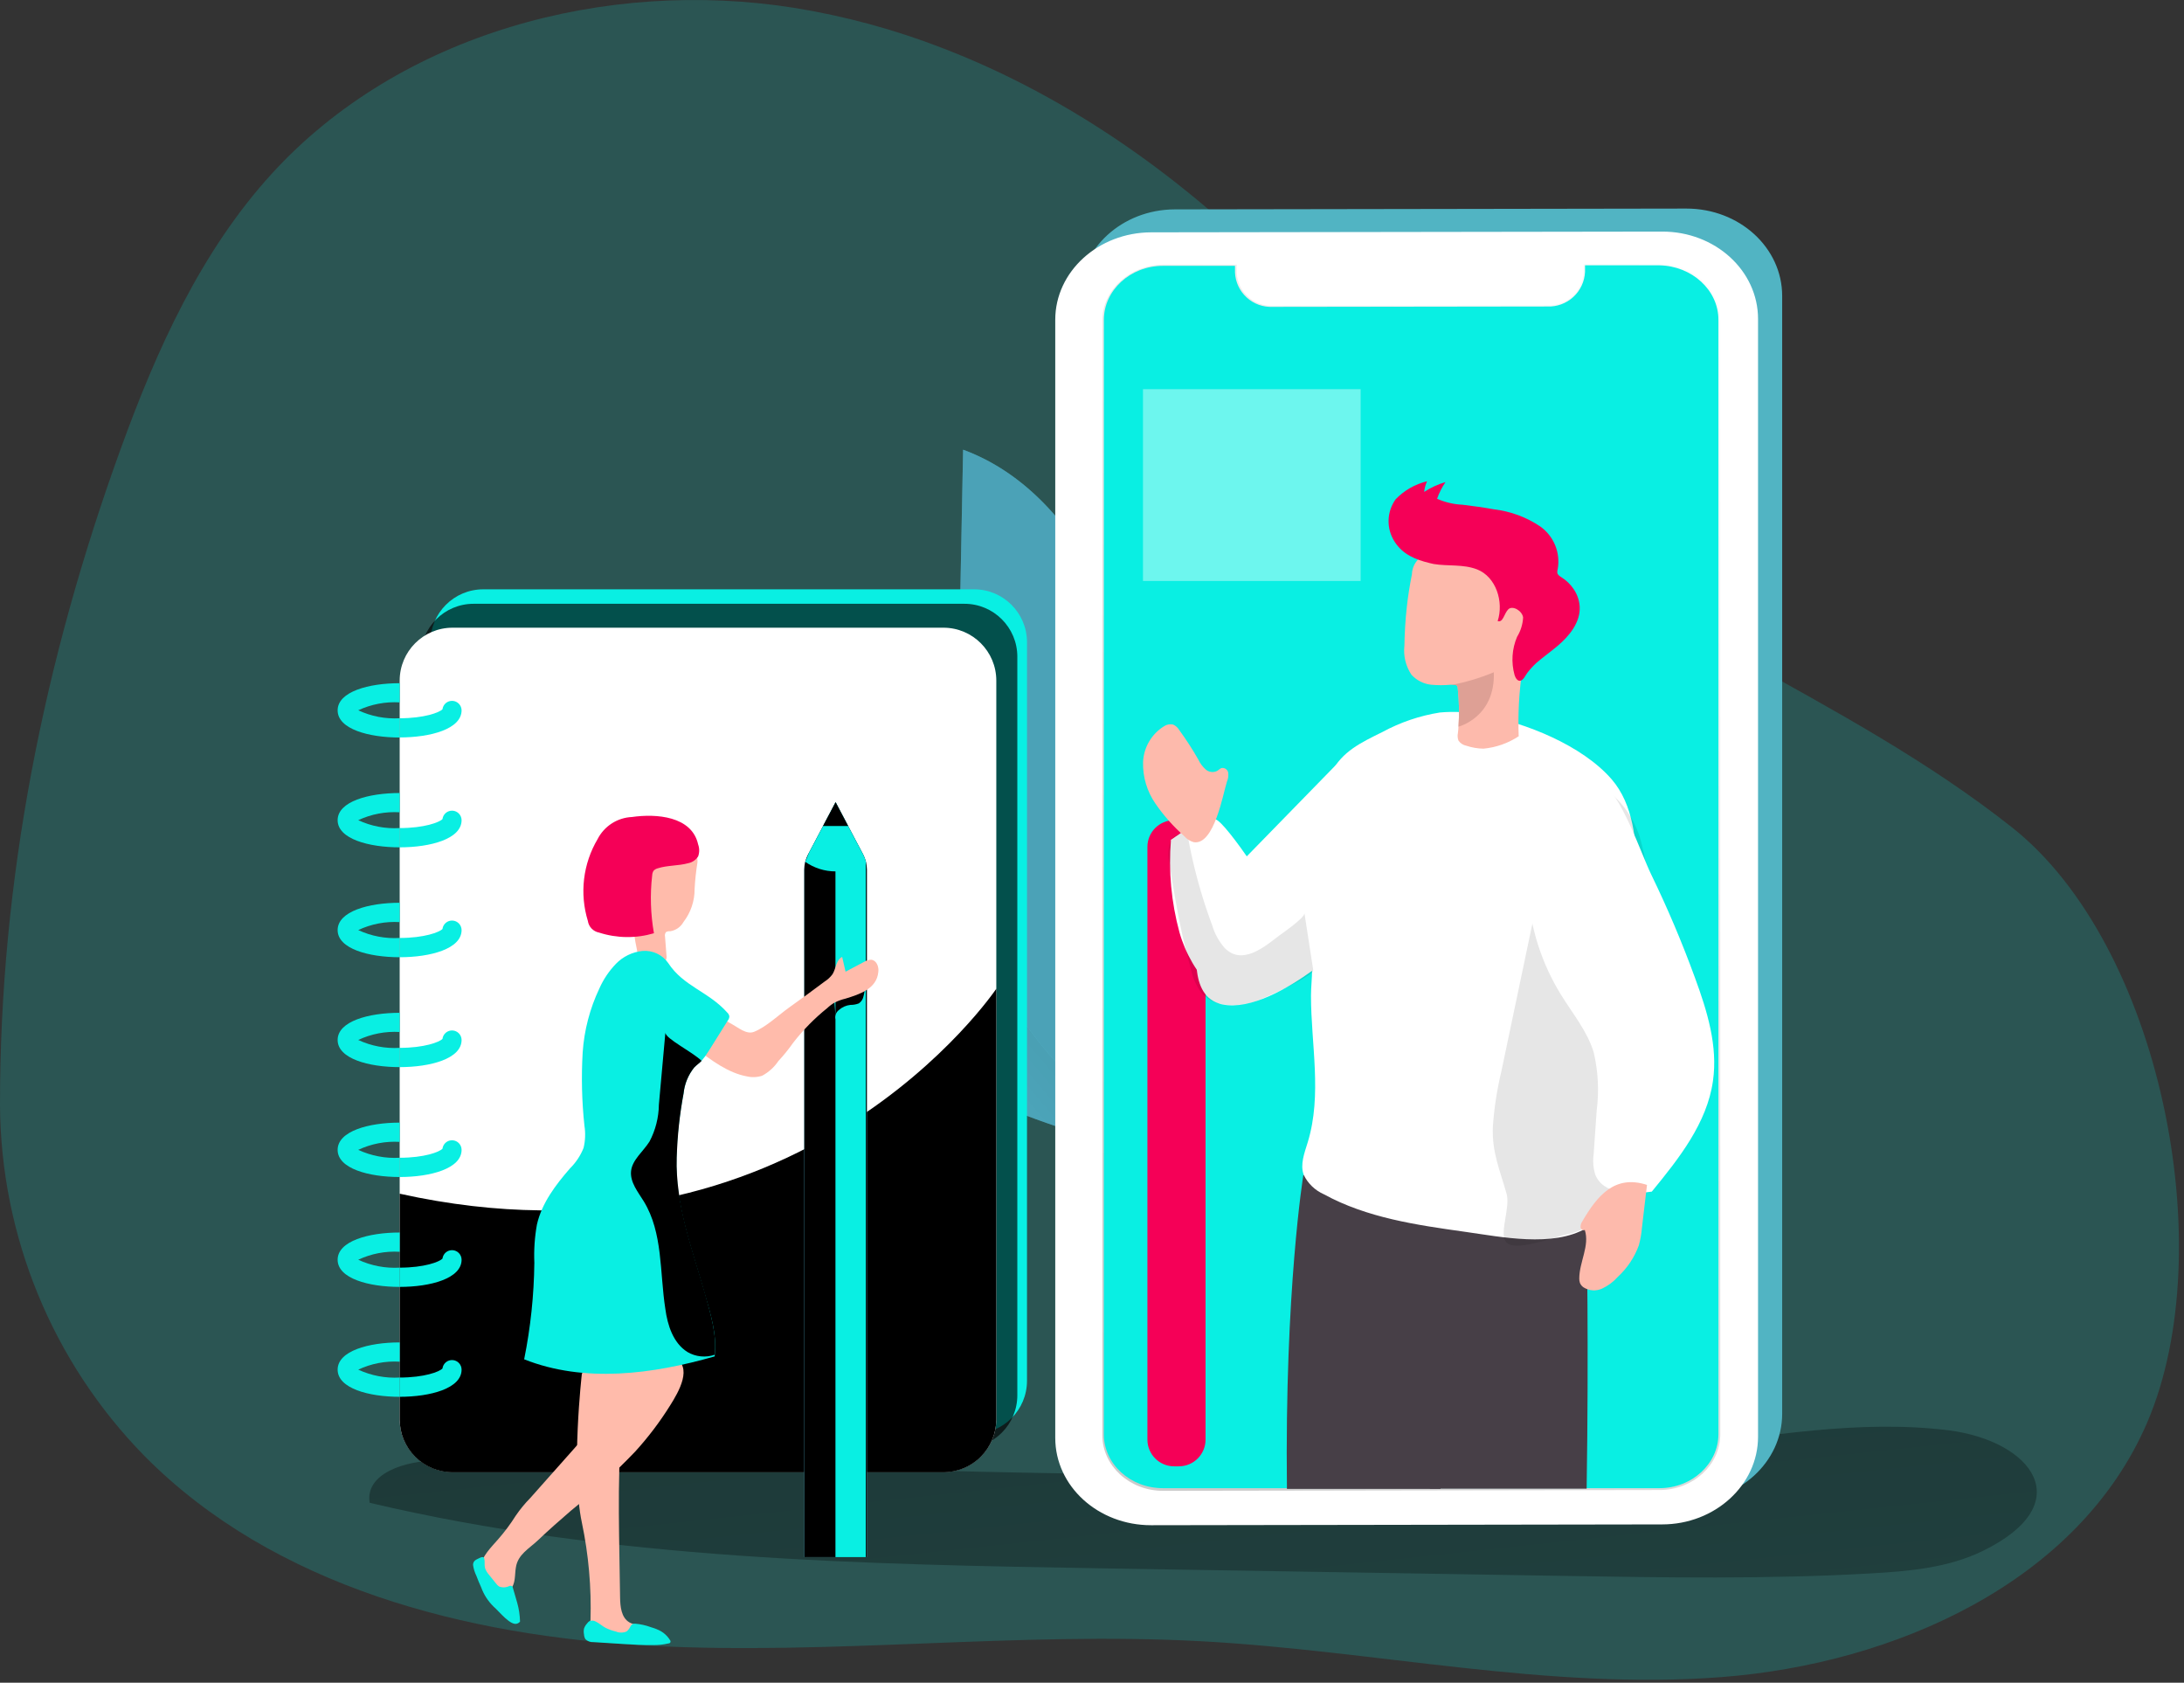 <?xml version="1.0" encoding="UTF-8"?> <svg xmlns="http://www.w3.org/2000/svg" width="296" height="228" viewBox="0 0 296 228" fill="none"><rect x="0" y="0" width="296" height="228" fill="#333333" stroke="none"/> <g clip-path="url(#clip0)"> <path opacity="0.18" d="M127.62 6.47C121.16 3.975 114.457 2.162 107.62 1.06C82.13 -2.97 54.23 4.5 36.84 23.53C27.23 34.06 21.23 47.37 16.37 60.78C5.94 89.53 -0.03 119.28 0 149.78C0.115 167.574 7.152 184.624 19.62 197.32C37.18 215.02 63.15 221.68 88.04 222.99C112.93 224.3 137.9 221.04 162.79 222.38C186.34 223.65 209.79 229.04 233.3 227.24C256.81 225.44 281.73 214.38 291.03 192.7C301.11 169.18 292.77 128.02 272.73 112.14C250.12 94.23 221.88 84.73 200.21 65.59C190.69 57.2 182.88 47.07 174.04 37.97C160.91 24.48 145.1 13.16 127.62 6.47Z" fill="#09EFE3"></path> <path d="M91.62 103.02C91.69 105.59 92.96 107.95 94.23 110.19C99.97 120.34 106.42 130.34 115.32 137.88C128.41 148.95 145.55 153.73 162.11 158.2C160.63 157.48 158.85 149.85 158.19 148.2C156.91 144.92 155.71 141.6 154.48 138.3C152.54 133.08 148.48 128.88 144.48 125.04C135.47 116.369 124.535 109.954 112.57 106.32C105.778 104.235 98.724 103.124 91.62 103.02V103.02Z" fill="#68E1FD"></path> <path d="M91.62 103.02C91.69 105.59 92.96 107.95 94.23 110.19C99.97 120.34 106.42 130.34 115.32 137.88C128.41 148.95 145.55 153.73 162.11 158.2C160.63 157.48 158.85 149.85 158.19 148.2C156.91 144.92 155.71 141.6 154.48 138.3C152.54 133.08 148.48 128.88 144.48 125.04C135.47 116.369 124.535 109.954 112.57 106.32C105.778 104.235 98.724 103.124 91.62 103.02V103.02Z" fill="url(#paint0_linear)"></path> <path d="M156.4 108.7C155.05 99.26 153.66 89.7 149.86 80.93C146.06 72.16 139.47 64.21 130.53 60.93C130.27 74.463 130.007 87.99 129.74 101.51C129.59 109.33 129.46 117.29 131.74 124.78C135.68 137.9 149.32 153.3 162.47 157.64C164.47 151.33 161.15 141.78 160.22 135.24L156.4 108.7Z" fill="#68E1FD"></path> <path d="M156.4 108.7C155.05 99.26 153.66 89.7 149.86 80.93C146.06 72.16 139.47 64.21 130.53 60.93C130.27 74.463 130.007 87.99 129.74 101.51C129.59 109.33 129.46 117.29 131.74 124.78C135.68 137.9 149.32 153.3 162.47 157.64C164.47 151.33 161.15 141.78 160.22 135.24L156.4 108.7Z" fill="url(#paint1_linear)"></path> <path d="M227.73 196.09C171.92 203.25 115.37 197.75 59.1 197.91C55.03 197.91 49.45 199.6 50.1 203.62C82.83 211.35 116.76 211.96 150.38 212.52L211.57 213.52C225.57 213.75 239.57 213.99 253.52 213.19C258.73 212.9 264.06 212.43 268.74 210.14C281.92 203.69 275.39 195.22 264.03 193.79C251.96 192.32 239.67 194.56 227.73 196.09Z" fill="url(#paint2_linear)"></path> <path d="M146.28 40.25V191.71C146.28 198.26 152.09 203.56 159.28 203.54L228.54 203.43C235.69 203.43 241.54 198.11 241.54 191.56V40.1C241.54 33.55 235.74 28.25 228.54 28.26L159.23 28.37C152.09 28.38 146.28 33.7 146.28 40.25ZM152.89 40.35C152.89 36.35 156.47 33.04 160.89 33.03H170.65V33.93C170.68 34.572 170.835 35.201 171.108 35.782C171.381 36.364 171.765 36.886 172.24 37.318C172.714 37.751 173.269 38.086 173.873 38.304C174.477 38.523 175.119 38.62 175.76 38.59L212.98 38.53C214.279 38.584 215.546 38.123 216.505 37.246C217.464 36.369 218.038 35.148 218.1 33.85V32.95H228.18C232.59 32.95 236.18 36.21 236.18 40.24V191.24C236.18 195.24 232.6 198.55 228.18 198.56L160.89 198.66C156.48 198.66 152.89 195.4 152.89 191.37V40.35Z" fill="#51B4C3"></path> <path d="M143.02 43.32V194.83C143.02 201.37 148.83 206.67 156.02 206.66L225.27 206.55C232.42 206.55 238.27 201.22 238.27 194.67V43.21C238.27 36.67 232.46 31.36 225.27 31.38L156.02 31.48C148.83 31.5 143.02 36.82 143.02 43.32ZM149.63 43.43C149.63 39.43 153.21 36.12 157.63 36.11H167.39V37.01C167.452 38.307 168.026 39.527 168.986 40.402C169.945 41.278 171.212 41.737 172.51 41.68L209.73 41.62C211.027 41.672 212.292 41.209 213.249 40.332C214.206 39.456 214.778 38.236 214.84 36.94V36.04H224.92C229.33 36.04 232.92 39.3 232.92 43.34V194.34C232.92 198.34 229.34 201.65 224.92 201.66L157.63 201.77C153.22 201.77 149.63 198.51 149.63 194.47V43.43Z" fill="white"></path> <path d="M149.63 43.47V194.47C149.63 198.47 153.21 201.77 157.63 201.77L224.92 201.66C229.33 201.66 232.92 198.38 232.92 194.34V43.32C232.92 39.32 229.34 36.01 224.92 36.02H214.84V36.92C214.778 38.216 214.206 39.436 213.249 40.312C212.291 41.189 211.027 41.652 209.73 41.6L172.51 41.66C171.212 41.717 169.945 41.258 168.985 40.382C168.026 39.507 167.452 38.287 167.39 36.99V36.09H157.63C153.23 36.16 149.63 39.43 149.63 43.47Z" stroke="url(#paint3_linear)" stroke-width="0.46" stroke-miterlimit="10"></path> <path d="M232.9 43.32V194.32C232.9 198.32 229.32 201.64 224.9 201.64H215.03H195.26H193.78H174.45H157.61C153.2 201.64 149.61 198.38 149.61 194.34V43.34C149.61 39.34 153.19 36.02 157.61 36.02H167.38V36.92C167.408 37.561 167.563 38.19 167.834 38.772C168.106 39.353 168.49 39.875 168.964 40.308C169.437 40.741 169.992 41.076 170.595 41.294C171.199 41.512 171.839 41.609 172.48 41.58L209.7 41.53C211 41.584 212.269 41.121 213.229 40.242C214.188 39.363 214.76 38.14 214.82 36.84V35.95H224.9C229.32 36.03 232.9 39.32 232.9 43.32Z" fill="#09EFE3"></path> <path d="M186.03 38.39L198.83 38.37V37.33L186.03 37.35V38.39Z" fill="url(#paint4_linear)"></path> <path d="M182.682 38.987C183.45 38.98 184.067 38.405 184.06 37.704C184.053 37.003 183.425 36.44 182.658 36.448C181.89 36.455 181.273 37.03 181.28 37.731C181.287 38.432 181.915 38.995 182.682 38.987Z" fill="url(#paint5_linear)"></path> <path d="M159.77 111.13H159.13C157.131 111.13 155.51 112.751 155.51 114.75V195.06C155.51 197.059 157.131 198.68 159.13 198.68H159.77C161.769 198.68 163.39 197.059 163.39 195.06V114.75C163.39 112.751 161.769 111.13 159.77 111.13Z" fill="#F50057"></path> <path d="M132.02 79.85H65.5C61.54 79.85 58.33 83.06 58.33 87.02V187.09C58.33 191.05 61.54 194.26 65.5 194.26H132.02C135.98 194.26 139.19 191.05 139.19 187.09V87.02C139.19 83.06 135.98 79.85 132.02 79.85Z" fill="#09EFE3"></path> <path d="M130.71 81.81H64.19C60.23 81.81 57.02 85.02 57.02 88.98V189.05C57.02 193.01 60.23 196.22 64.19 196.22H130.71C134.67 196.22 137.88 193.01 137.88 189.05V88.98C137.88 85.02 134.67 81.81 130.71 81.81Z" fill="url(#paint6_linear)"></path> <path d="M127.86 85.05H61.34C57.38 85.05 54.17 88.26 54.17 92.22V192.29C54.17 196.25 57.38 199.46 61.34 199.46H127.86C131.82 199.46 135.03 196.25 135.03 192.29V92.22C135.03 88.26 131.82 85.05 127.86 85.05Z" fill="white"></path> <path d="M135.03 133.97V192.32C135.027 194.222 134.27 196.046 132.923 197.391C131.577 198.735 129.752 199.49 127.85 199.49H61.34C59.438 199.49 57.615 198.735 56.27 197.39C54.925 196.045 54.17 194.222 54.17 192.32V161.74C108.32 173.76 135.03 133.97 135.03 133.97Z" fill="url(#paint7_linear)"></path> <path d="M117.49 117.83V210.98H109V117.83C109.004 117.473 109.047 117.117 109.13 116.77V116.77C109.223 116.423 109.354 116.088 109.52 115.77L109.66 115.51L113.25 108.71L116.98 115.77C117.144 116.088 117.271 116.423 117.36 116.77C117.448 117.116 117.491 117.473 117.49 117.83V117.83Z" fill="#68E1FD"></path> <path d="M117.49 117.83V210.98H109V117.83C109.004 117.473 109.047 117.117 109.13 116.77V116.77C109.223 116.423 109.354 116.088 109.52 115.77L109.66 115.51L113.25 108.71L116.98 115.77C117.144 116.088 117.271 116.423 117.36 116.77C117.448 117.116 117.491 117.473 117.49 117.83V117.83Z" fill="url(#paint8_linear)"></path> <path d="M113.23 137.57V116.73H117.35V210.98H113.23V140.87C113.23 139.95 113.23 139.03 113.23 138.11C113.18 137.879 113.196 137.639 113.278 137.418C113.359 137.197 113.502 137.003 113.69 136.86C114.123 136.467 114.669 136.222 115.25 136.16C115.647 136.167 116.041 136.096 116.41 135.95C116.576 135.833 116.717 135.684 116.825 135.513C116.933 135.341 117.006 135.15 117.04 134.95C117.142 134.599 117.196 134.236 117.2 133.87C117.212 133.813 117.21 133.755 117.194 133.699C117.178 133.643 117.15 133.592 117.11 133.55C117.046 133.503 116.969 133.475 116.89 133.47C116.37 133.399 115.84 133.461 115.35 133.65C115.001 133.831 114.632 133.968 114.25 134.06C113.992 134.091 113.731 134.049 113.496 133.94C113.261 133.83 113.062 133.657 112.92 133.44" fill="#09EFE3"></path> <path d="M117.36 116.77C116.155 117.616 114.718 118.071 113.245 118.071C111.772 118.071 110.335 117.616 109.13 116.77V116.77L109.66 115.51L113.25 108.71L116.98 115.77C117.144 116.088 117.271 116.423 117.36 116.77V116.77Z" fill="#09EFE3"></path> <path d="M54.17 95.17C52.237 95.054 50.305 95.422 48.55 96.24C50.304 97.062 52.236 97.433 54.17 97.32V99.93C49.98 99.93 45.76 98.79 45.76 96.25C45.76 93.71 49.98 92.57 54.17 92.57V95.17Z" fill="#09EFE3"></path> <path d="M62.56 96.24C62.56 98.78 58.35 99.92 54.17 99.92V97.32C57.5 97.32 59.56 96.54 59.97 96.1C60.011 95.773 60.174 95.473 60.428 95.262C60.681 95.051 61.006 94.944 61.335 94.963C61.664 94.982 61.974 95.125 62.202 95.365C62.429 95.603 62.557 95.92 62.56 96.25V96.24Z" fill="#09EFE3"></path> <path d="M54.17 110.06C52.237 109.944 50.305 110.312 48.55 111.13C50.305 111.948 52.237 112.316 54.17 112.2V114.81C49.98 114.81 45.76 113.67 45.76 111.13C45.76 108.59 49.98 107.45 54.17 107.45V110.06Z" fill="#09EFE3"></path> <path d="M62.56 111.13C62.56 113.67 58.35 114.81 54.17 114.81V112.2C57.5 112.2 59.56 111.42 59.97 110.98C60.011 110.653 60.174 110.353 60.428 110.142C60.681 109.931 61.006 109.824 61.335 109.843C61.664 109.862 61.974 110.005 62.202 110.244C62.429 110.483 62.557 110.8 62.56 111.13V111.13Z" fill="#09EFE3"></path> <path d="M54.17 124.94C52.236 124.825 50.304 125.197 48.55 126.02C50.305 126.838 52.237 127.206 54.17 127.09V129.7C49.98 129.7 45.76 128.56 45.76 126.02C45.76 123.48 49.98 122.32 54.17 122.32V124.94Z" fill="#09EFE3"></path> <path d="M62.56 126.02C62.56 128.56 58.35 129.7 54.17 129.7V127.09C57.5 127.09 59.56 126.31 59.97 125.87C60.011 125.543 60.174 125.243 60.428 125.032C60.681 124.821 61.006 124.714 61.335 124.733C61.664 124.752 61.974 124.895 62.202 125.134C62.429 125.374 62.557 125.69 62.56 126.02Z" fill="#09EFE3"></path> <path d="M54.17 139.83C52.236 139.715 50.304 140.087 48.55 140.91C50.305 141.728 52.237 142.096 54.17 141.98V144.59C49.98 144.59 45.76 143.45 45.76 140.91C45.76 138.37 49.98 137.23 54.17 137.23V139.83Z" fill="#09EFE3"></path> <path d="M62.56 140.91C62.56 143.45 58.35 144.59 54.17 144.59V141.98C57.5 141.98 59.56 141.2 59.97 140.76C60.011 140.433 60.174 140.133 60.428 139.922C60.681 139.711 61.006 139.604 61.335 139.623C61.664 139.642 61.974 139.785 62.202 140.024C62.429 140.264 62.557 140.58 62.56 140.91Z" fill="#09EFE3"></path> <path d="M54.17 154.72C52.236 154.605 50.304 154.977 48.55 155.8C50.307 156.613 52.237 156.981 54.17 156.87V159.48C49.98 159.48 45.76 158.34 45.76 155.8C45.76 153.26 49.98 152.11 54.17 152.11V154.72Z" fill="#09EFE3"></path> <path d="M62.56 155.8C62.56 158.34 58.35 159.48 54.17 159.48V156.87C57.5 156.87 59.56 156.09 59.97 155.64C60.011 155.312 60.175 155.012 60.43 154.8C60.684 154.589 61.01 154.483 61.34 154.503C61.67 154.524 61.98 154.669 62.207 154.91C62.433 155.151 62.56 155.469 62.56 155.8Z" fill="#09EFE3"></path> <path d="M54.17 169.61C52.236 169.495 50.304 169.867 48.55 170.69C50.307 171.503 52.237 171.871 54.17 171.76V174.37C49.98 174.37 45.76 173.23 45.76 170.69C45.76 168.15 49.98 167 54.17 167V169.61Z" fill="#09EFE3"></path> <path d="M62.56 170.69C62.56 173.23 58.35 174.37 54.17 174.37V171.76C57.5 171.76 59.56 170.98 59.97 170.53C60.011 170.202 60.175 169.902 60.43 169.69C60.684 169.479 61.01 169.373 61.34 169.393C61.67 169.414 61.98 169.559 62.207 169.8C62.433 170.041 62.56 170.359 62.56 170.69V170.69Z" fill="#09EFE3"></path> <path d="M54.17 184.5C52.236 184.385 50.304 184.757 48.55 185.58C50.307 186.393 52.237 186.761 54.17 186.65V189.26C49.98 189.26 45.76 188.12 45.76 185.58C45.76 183.04 49.98 181.89 54.17 181.89V184.5Z" fill="#09EFE3"></path> <path d="M62.56 185.58C62.56 188.12 58.35 189.26 54.17 189.26V186.65C57.5 186.65 59.56 185.87 59.97 185.42C60.011 185.092 60.175 184.792 60.43 184.58C60.684 184.369 61.01 184.263 61.34 184.283C61.67 184.304 61.98 184.449 62.207 184.69C62.433 184.931 62.56 185.249 62.56 185.58V185.58Z" fill="#09EFE3"></path> <path d="M90.83 190.42C89.44 192.65 87.85 194.749 86.08 196.69C83.35 199.536 80.444 202.208 77.38 204.69C75.87 205.99 74.38 207.3 72.92 208.69C71.72 209.83 70.19 210.61 69.92 212.37C69.74 213.37 69.92 214.67 69.13 215.37C68.832 215.599 68.472 215.735 68.097 215.762C67.722 215.789 67.348 215.704 67.02 215.52C66.375 215.135 65.835 214.595 65.45 213.95C65.28 213.717 65.152 213.457 65.07 213.18C64.995 212.878 64.995 212.562 65.07 212.26C65.39 210.8 66.52 209.7 67.5 208.58C68.381 207.579 69.18 206.509 69.89 205.38C70.483 204.512 71.152 203.699 71.89 202.95L77.67 196.44C79.74 194.11 81.87 191.68 82.81 188.71C83.061 187.523 83.489 186.38 84.08 185.32C85.56 183.16 89.01 182.84 91.28 183.86C94.04 185.15 91.94 188.65 90.83 190.42Z" fill="#FFBBAB"></path> <path d="M78.86 186.15C78.86 186.15 77.36 199.23 78.86 206.3C79.774 210.655 80.167 215.103 80.03 219.55C79.54 220.23 80.03 221.24 80.73 221.7C81.481 222.092 82.324 222.276 83.17 222.23L86.61 222.35C86.81 222.387 87.015 222.381 87.212 222.331C87.409 222.28 87.592 222.188 87.75 222.06C88.2 221.57 87.75 220.75 87.15 220.46C86.55 220.17 85.84 220.15 85.28 219.81C84.2 219.16 84.06 217.69 84.04 216.43L83.95 210.95C83.82 203.07 83.7 195.15 84.95 187.37C85.02 187.017 85.02 186.653 84.95 186.3C84.685 185.677 84.191 185.179 83.57 184.91C82.943 184.491 82.24 184.199 81.5 184.05C81.129 183.985 80.746 184.03 80.4 184.18C80.054 184.329 79.758 184.576 79.55 184.89" fill="#FFBBAB"></path> <path d="M97.23 137.68L99.16 138.74C100.09 139.25 101.16 140.19 102.16 139.82C103.83 139.17 105.54 137.51 107.01 136.47C108.48 135.43 110.19 134.17 111.77 132.99C112.186 132.727 112.549 132.387 112.84 131.99C113.31 131.21 113.32 130.06 114.14 129.66L114.6 131.66L117.13 130.32C117.427 130.128 117.776 130.03 118.13 130.04C118.81 130.16 119.13 130.99 119.04 131.68C118.84 133.99 116.47 134.73 114.59 135.31C114.082 135.431 113.589 135.609 113.12 135.84C112.759 136.051 112.424 136.303 112.12 136.59C110.401 137.97 108.851 139.548 107.5 141.29C106.89 142.158 106.222 142.983 105.5 143.76C104.937 144.596 104.178 145.283 103.29 145.76C102.614 145.977 101.891 146.004 101.2 145.84C98.69 145.37 96.37 143.66 94.4 142.11C94.18 141.94 93.94 141.67 94.08 141.43C94.162 141.326 94.274 141.25 94.4 141.21C95.172 140.935 95.861 140.467 96.4 139.85C96.697 139.577 96.927 139.24 97.071 138.863C97.215 138.486 97.269 138.081 97.23 137.68V137.68Z" fill="#FFBBAB"></path> <path d="M92.63 124.93C92.445 125.263 92.185 125.55 91.871 125.767C91.557 125.983 91.198 126.125 90.82 126.18C90.625 126.157 90.428 126.199 90.26 126.3C90.196 126.382 90.151 126.478 90.128 126.58C90.106 126.682 90.106 126.788 90.13 126.89L90.33 129.47C90.37 129.673 90.342 129.884 90.25 130.07C90.093 130.259 89.873 130.383 89.63 130.42C88.69 130.68 87.54 130.88 86.88 130.17C86.568 129.758 86.381 129.265 86.34 128.75C85.694 125.826 85.519 122.819 85.82 119.84C85.886 118.938 86.147 118.061 86.583 117.268C87.02 116.476 87.623 115.788 88.35 115.25C90.14 114.17 94.72 113.84 94.53 116.84C94.335 118.039 94.205 119.247 94.14 120.46C94.15 122.077 93.618 123.65 92.63 124.93Z" fill="#FFBBAB"></path> <path d="M94.62 114.42C94.81 114.943 94.81 115.517 94.62 116.04C94.469 116.277 94.271 116.48 94.039 116.638C93.807 116.796 93.546 116.906 93.27 116.96C91.92 117.33 90.47 117.23 89.15 117.65C88.933 117.705 88.736 117.819 88.58 117.98C88.462 118.169 88.396 118.387 88.39 118.61C88.09 121.221 88.171 123.862 88.63 126.45C86.198 127.171 83.604 127.139 81.19 126.36C80.802 126.287 80.447 126.094 80.175 125.809C79.902 125.524 79.726 125.16 79.67 124.77C79.109 122.934 78.936 121.002 79.163 119.096C79.391 117.19 80.013 115.352 80.99 113.7C81.433 112.833 82.097 112.098 82.915 111.571C83.734 111.044 84.677 110.744 85.65 110.7C88.91 110.23 93.77 110.56 94.62 114.42Z" fill="#F50057"></path> <path d="M91.67 156.83C91.47 163.22 93.8 169.23 95.54 175.38C96.31 178.05 97.16 180.8 96.87 183.56C96.875 183.633 96.875 183.707 96.87 183.78C88.44 186.21 79.2 187.42 71.04 184.18C71.909 179.873 72.371 175.494 72.42 171.1C72.346 169.366 72.463 167.629 72.77 165.92C73.43 163.01 75.31 160.54 77.27 158.29C78.061 157.51 78.681 156.573 79.09 155.54C79.328 154.558 79.368 153.538 79.21 152.54C78.856 149.239 78.775 145.914 78.97 142.6C79.174 139.597 79.94 136.659 81.23 133.94C81.779 132.7 82.54 131.567 83.48 130.59C84.431 129.611 85.694 128.996 87.05 128.85C87.727 128.789 88.408 128.907 89.024 129.193C89.64 129.48 90.17 129.923 90.56 130.48C92.61 133.64 96.03 134.35 98.56 137.19C98.71 137.323 98.812 137.503 98.85 137.7C98.847 137.916 98.769 138.124 98.63 138.29C97.76 139.68 96.88 141.07 96.01 142.47C95.739 142.911 95.431 143.33 95.09 143.72V143.72C94.78 144.04 94.4 144.3 94.09 144.62C93.282 145.623 92.782 146.839 92.65 148.12C92.098 150.994 91.77 153.906 91.67 156.83V156.83Z" fill="#09EFE3"></path> <path d="M89.05 220.74L88.2 220.47C87.521 220.22 86.811 220.062 86.09 220C85.967 219.99 85.843 220.01 85.73 220.06C85.586 220.15 85.474 220.283 85.41 220.44C85.292 220.682 85.121 220.894 84.91 221.06C84.682 221.157 84.437 221.207 84.19 221.207C83.942 221.207 83.698 221.157 83.47 221.06C82.97 220.947 82.487 220.772 82.03 220.54C81.58 220.29 81.2 219.93 80.74 219.71C80.613 219.64 80.472 219.598 80.327 219.587C80.181 219.577 80.036 219.598 79.9 219.65C79.767 219.73 79.654 219.839 79.57 219.97C79.382 220.171 79.239 220.409 79.15 220.67C79.099 220.927 79.099 221.193 79.15 221.45C79.161 221.679 79.226 221.901 79.34 222.1C79.482 222.239 79.651 222.346 79.837 222.415C80.023 222.484 80.222 222.513 80.42 222.5L84.58 222.76C85.88 222.84 87.18 222.92 88.49 222.9C89.207 222.914 89.922 222.836 90.62 222.67C90.72 222.67 90.83 222.61 90.86 222.51C90.885 222.446 90.885 222.374 90.86 222.31C90.617 221.895 90.294 221.532 89.909 221.244C89.525 220.955 89.086 220.747 88.62 220.63" fill="#09EFE3"></path> <path d="M65.63 211.16C65.74 211.57 65.63 212.03 65.73 212.44C65.837 212.763 66.007 213.062 66.23 213.32L67.23 214.56C67.341 214.717 67.48 214.853 67.64 214.96C67.858 215.046 68.091 215.086 68.325 215.077C68.559 215.068 68.789 215.012 69 214.91C69.059 214.88 69.124 214.865 69.19 214.865C69.256 214.865 69.321 214.88 69.38 214.91C69.446 214.971 69.491 215.052 69.51 215.14L70.09 217.14C70.33 217.98 70.461 218.847 70.48 219.72C70.4 219.826 70.293 219.909 70.17 219.96C69.25 220.43 67.67 218.34 66.88 217.67C66.137 216.939 65.566 216.05 65.21 215.07C64.98 214.56 64.77 214.07 64.57 213.53C64.339 213.057 64.183 212.551 64.11 212.03C64.107 211.886 64.145 211.743 64.22 211.62C64.294 211.496 64.401 211.396 64.53 211.33C64.8 211.22 65.51 210.71 65.63 211.16Z" fill="#09EFE3"></path> <path d="M111.54 111.92H114.95L113.25 108.69L111.54 111.92Z" fill="url(#paint9_linear)"></path> <path d="M96.87 183.56C96.263 183.77 95.618 183.845 94.98 183.781C94.341 183.717 93.723 183.516 93.17 183.19C91.24 181.98 90.47 179.57 90.17 177.32C89.4 172.39 89.86 167.05 87.26 162.79C86.47 161.5 85.37 160.19 85.53 158.67C85.69 157.15 87.18 156.02 88.03 154.67C88.844 153.128 89.279 151.414 89.3 149.67C89.59 146.42 89.88 143.16 90.18 139.91C90.18 140.73 93.78 142.48 95.09 143.74C94.78 144.06 94.4 144.32 94.09 144.64C93.282 145.643 92.782 146.859 92.65 148.14C92.115 151.012 91.805 153.92 91.72 156.84C91.52 163.23 93.85 169.24 95.59 175.39C96.31 178.05 97.16 180.8 96.87 183.56Z" fill="url(#paint10_linear)"></path> <path d="M215.04 201.71H195.27H193.79L190.35 165.56L198.68 165.84L215.04 166.38C215.04 166.38 215.34 182.65 215.04 201.71Z" fill="#473F47"></path> <path d="M198.94 163.15L198.68 165.88L195.23 201.74H193.75H174.42C174.1 174.74 176.65 159.18 176.65 159.18L198.94 163.15Z" fill="#473F47"></path> <path d="M162.16 130.8C162.29 133.18 163.06 135.27 165.16 135.95C165.331 136.018 165.509 136.068 165.69 136.1C169.5 136.86 174.5 133.96 177.99 131.43C179.437 130.376 180.826 129.245 182.15 128.04V102.53L163.61 121.53C162.632 124.522 162.142 127.652 162.16 130.8V130.8Z" fill="white"></path> <path d="M177.83 131.32C177.83 132.51 177.68 133.72 177.68 134.92C177.68 141.51 179.21 148.31 177.24 154.77C176.8 156.21 176.18 157.77 176.69 159.18C177.263 160.366 178.242 161.306 179.45 161.83C185.26 165.01 191.97 165.98 198.53 166.9C203.46 167.59 210.45 169.06 215.01 166.4C216.95 165.27 217.61 163.16 218.23 161.06C220.23 154.38 220.78 147.19 221.3 140.27C221.37 139.36 221.43 138.44 221.49 137.53C221.87 131.217 221.997 124.903 221.87 118.59C221.78 114.01 221.42 109.06 218.43 105.59C214.43 100.98 206.75 97.93 200.91 96.86C199.016 96.475 197.075 96.367 195.15 96.54C192.418 96.974 189.781 97.87 187.35 99.19C184.45 100.62 181.87 101.83 180.44 104.7C178.887 108.03 177.807 111.561 177.23 115.19C176.705 118.586 176.645 122.038 177.05 125.45C177.22 127.12 177.66 128.78 177.82 130.45C177.81 130.74 177.83 131.04 177.83 131.32Z" fill="white"></path> <path opacity="0.1" d="M204.72 168.67C206.63 169.23 211.04 167.48 212.51 167.22C213.38 167.07 214.18 166.63 215.05 166.42C219.41 165.33 219.93 153.07 220.36 149.77C221.49 141.05 223.23 132.02 223.36 123.27C223.554 119.895 223.161 116.511 222.2 113.27C221.1 110.09 218.83 107.15 215.66 106C210.08 104 208.43 121.62 207.66 125.28L203.47 145.22C202.882 147.667 202.5 150.159 202.33 152.67C202.18 156.16 203.33 158.67 204.19 161.75C204.7 163.49 203.3 166.81 203.99 168.1C204.149 168.379 204.411 168.583 204.72 168.67V168.67Z" fill="#020202"></path> <path d="M191.3 91.43C192.002 92.193 192.959 92.673 193.99 92.78C194.852 92.86 195.719 92.86 196.58 92.78H197.06C197.185 92.756 197.314 92.781 197.42 92.85C197.469 92.9 197.508 92.959 197.534 93.025C197.56 93.09 197.572 93.16 197.57 93.23C197.758 94.954 197.792 96.691 197.67 98.42C197.67 98.73 197.62 99.04 197.59 99.35C197.522 99.684 197.55 100.031 197.67 100.35C197.919 100.706 198.295 100.953 198.72 101.04C199.475 101.292 200.264 101.427 201.06 101.44C202.764 101.279 204.402 100.702 205.83 99.76C205.716 96.802 205.874 93.84 206.3 90.91C206.85 87.13 207.84 83.35 207.43 79.55C207.43 78.651 207.235 77.762 206.858 76.946C206.48 76.13 205.93 75.405 205.246 74.822C204.561 74.239 203.758 73.812 202.892 73.57C202.026 73.328 201.118 73.277 200.23 73.42C197.504 73.368 194.821 74.1 192.5 75.53C192.153 75.804 191.871 76.151 191.674 76.547C191.477 76.943 191.37 77.378 191.36 77.82C191.06 79.31 190.82 80.82 190.66 82.32C190.47 84.05 190.37 85.78 190.34 87.51C190.188 88.889 190.528 90.278 191.3 91.43V91.43Z" fill="#FDBAAC"></path> <path d="M194.31 76.42C196.24 76.74 198.31 76.42 200.19 77.15C202.75 78.15 203.84 81.52 202.98 84.15C203.72 84.42 203.86 83.09 204.43 82.55C205 82.01 206.29 82.73 206.43 83.66C206.379 84.591 206.097 85.495 205.61 86.29C204.915 87.925 204.795 89.748 205.27 91.46C205.39 91.86 205.68 92.34 206.09 92.23C206.5 92.12 206.78 91.44 207.02 91.14C207.385 90.667 207.79 90.225 208.23 89.82C209.14 89.03 210.12 88.34 211.04 87.57C212.68 86.2 214.2 84.34 214.1 82.21C214.048 81.341 213.757 80.504 213.26 79.79C212.841 79.173 212.3 78.649 211.67 78.25C211.41 78.08 211.11 77.91 211.06 77.6C211.046 77.431 211.066 77.261 211.12 77.1C211.312 76.009 211.189 74.886 210.766 73.862C210.342 72.839 209.636 71.957 208.73 71.32C206.872 70.072 204.743 69.284 202.52 69.02C201.09 68.76 199.66 68.56 198.22 68.39C197.03 68.336 195.86 68.061 194.77 67.58C195.049 66.78 195.432 66.02 195.91 65.32C194.887 65.621 193.914 66.069 193.02 66.65C193.069 66.152 193.201 65.665 193.41 65.21C191.791 65.601 190.318 66.443 189.16 67.64C188.558 68.472 188.222 69.466 188.195 70.492C188.168 71.518 188.452 72.528 189.01 73.39C190.12 75.14 191.87 75.84 193.79 76.3L194.31 76.42Z" fill="#F50057"></path> <path d="M196.58 92.82H197.06C197.185 92.796 197.314 92.821 197.42 92.89C197.469 92.94 197.508 92.999 197.534 93.065C197.56 93.13 197.572 93.2 197.57 93.27C197.758 94.993 197.792 96.731 197.67 98.46V98.46C197.67 98.46 202.67 97.2 202.46 91.09C200.576 91.872 198.615 92.455 196.61 92.83L196.58 92.82Z" fill="#DEA095"></path> <path d="M158.7 113.79C158.354 118.002 158.744 122.242 159.85 126.32C160.67 129.22 162.215 131.863 164.34 134C164.721 134.371 165.189 134.64 165.701 134.783C166.213 134.926 166.752 134.939 167.27 134.82C169.176 134.471 170.924 133.534 172.27 132.14C175.68 128.37 173.36 122.57 173.36 122.57C173.36 122.57 166.3 111.46 164.73 111.01C163.88 110.75 162.16 111.61 160.73 112.44C159.64 113.12 158.7 113.79 158.7 113.79Z" fill="white"></path> <path opacity="0.1" d="M159.31 121.94C159.862 125.161 160.576 128.351 161.45 131.5C161.69 132.558 162.139 133.558 162.77 134.44C164.54 136.61 167.77 136.44 170.17 135.68C170.95 135.43 178.27 132.18 177.97 131.43V131.35L176.79 123.72C176.89 124.34 173.72 126.5 173.3 126.82C171.3 128.35 168.36 130.82 166 128.47C165.213 127.576 164.629 126.522 164.29 125.38C162.8 121.384 161.679 117.26 160.94 113.06C160.714 112.973 160.472 112.932 160.23 112.94C159.988 112.947 159.749 113.004 159.529 113.105C159.309 113.207 159.112 113.352 158.949 113.531C158.785 113.711 158.66 113.921 158.58 114.15C158.287 115.088 158.262 116.089 158.51 117.04C158.75 118.68 159.02 120.32 159.31 121.94Z" fill="#020202"></path> <path d="M229.73 132.51C231.38 136.99 232.84 141.74 232.16 146.46C231.35 152.19 227.54 156.98 223.87 161.46C220.99 161.89 217.21 161.83 216.19 159.1C215.933 158.221 215.865 157.297 215.99 156.39L216.4 150.48C216.739 147.851 216.604 145.182 216 142.6C215.13 139.71 213.13 137.33 211.55 134.76C208.972 130.584 207.441 125.846 207.09 120.95C206.76 116.35 210.23 101.51 217.01 105.95C219.82 107.79 222.31 115.42 223.79 118.49C226.003 123.043 227.983 127.717 229.73 132.51Z" fill="white"></path> <path d="M214.45 165.49C214.293 165.716 214.21 165.985 214.21 166.26C214.21 166.53 214.55 166.78 214.79 166.66C215.48 168.78 214.04 171 214.04 173.24C214.035 173.44 214.065 173.64 214.13 173.83C214.229 174.075 214.4 174.284 214.62 174.43C214.994 174.667 215.422 174.806 215.864 174.834C216.307 174.862 216.749 174.778 217.15 174.59C217.954 174.213 218.672 173.675 219.26 173.01C220.544 171.831 221.525 170.359 222.12 168.72C222.327 167.954 222.464 167.171 222.53 166.38L223.22 160.55C218.84 159.12 216.48 162.02 214.45 165.49Z" fill="#FDBAAC"></path> <path d="M166.29 105.9C166.455 105.523 166.514 105.108 166.46 104.7C166.426 104.5 166.315 104.321 166.15 104.201C165.986 104.082 165.781 104.031 165.58 104.06C165.34 104.12 165.18 104.33 164.97 104.45C164.719 104.58 164.434 104.631 164.154 104.595C163.873 104.56 163.61 104.439 163.4 104.25C162.979 103.873 162.638 103.413 162.4 102.9C161.613 101.519 160.748 100.183 159.81 98.9C159.618 98.575 159.327 98.319 158.98 98.17C158.773 98.126 158.56 98.124 158.352 98.163C158.144 98.203 157.946 98.283 157.77 98.4C156.927 98.92 156.225 99.64 155.728 100.497C155.23 101.353 154.953 102.32 154.92 103.31C154.878 105.301 155.466 107.254 156.6 108.89C157.724 110.522 159.044 112.009 160.53 113.32C160.863 113.702 161.301 113.977 161.79 114.11C164.57 114.57 165.77 107.5 166.29 105.9Z" fill="#FDBAAC"></path> <path opacity="0.41" d="M184.41 52.73H154.91V78.72H184.41V52.73Z" fill="white"></path> </g> <defs> <linearGradient id="paint0_linear" x1="162.07" y1="100.62" x2="59.33" y2="188.14" gradientUnits="userSpaceOnUse"> <stop offset="0.01"></stop> <stop offset="0.13" stop-opacity="0.69"></stop> <stop offset="0.25" stop-opacity="0.32"></stop> <stop offset="1" stop-opacity="0"></stop> </linearGradient> <linearGradient id="paint1_linear" x1="3099.38" y1="19863.3" x2="11800.7" y2="17083.8" gradientUnits="userSpaceOnUse"> <stop offset="0.01"></stop> <stop offset="0.13" stop-opacity="0.69"></stop> <stop offset="0.25" stop-opacity="0.32"></stop> <stop offset="1" stop-opacity="0"></stop> </linearGradient> <linearGradient id="paint2_linear" x1="155.39" y1="130.93" x2="183.3" y2="392.39" gradientUnits="userSpaceOnUse"> <stop offset="0.01"></stop> <stop offset="0.08" stop-opacity="0.69"></stop> <stop offset="0.21" stop-opacity="0.32"></stop> <stop offset="1" stop-opacity="0"></stop> </linearGradient> <linearGradient id="paint3_linear" x1="266.582" y1="65.13" x2="141.654" y2="173.893" gradientUnits="userSpaceOnUse"> <stop stop-color="white"></stop> <stop offset="1" stop-color="#CBCBCB"></stop> </linearGradient> <linearGradient id="paint4_linear" x1="-34642.7" y1="88.099" x2="-34642.7" y2="96.823" gradientUnits="userSpaceOnUse"> <stop stop-color="white"></stop> <stop offset="1" stop-color="#CBCBCB"></stop> </linearGradient> <linearGradient id="paint5_linear" x1="-5265.78" y1="733.247" x2="-5266.73" y2="748.591" gradientUnits="userSpaceOnUse"> <stop stop-color="white"></stop> <stop offset="1" stop-color="#CBCBCB"></stop> </linearGradient> <linearGradient id="paint6_linear" x1="-14064.4" y1="14456.3" x2="85110.4" y2="17901.9" gradientUnits="userSpaceOnUse"> <stop offset="0.01"></stop> <stop offset="0.13" stop-opacity="0.69"></stop> <stop offset="0.25" stop-opacity="0.32"></stop> <stop offset="1" stop-opacity="0"></stop> </linearGradient> <linearGradient id="paint7_linear" x1="6788.19" y1="4489.74" x2="9798.24" y2="21596.2" gradientUnits="userSpaceOnUse"> <stop offset="0.01"></stop> <stop offset="0.08" stop-opacity="0.69"></stop> <stop offset="0.21" stop-opacity="0.32"></stop> <stop offset="1" stop-opacity="0"></stop> </linearGradient> <linearGradient id="paint8_linear" x1="992.047" y1="19384.6" x2="1852.23" y2="19382" gradientUnits="userSpaceOnUse"> <stop offset="0.01"></stop> <stop offset="0.13" stop-opacity="0.69"></stop> <stop offset="0.25" stop-opacity="0.32"></stop> <stop offset="1" stop-opacity="0"></stop> </linearGradient> <linearGradient id="paint9_linear" x1="479.479" y1="457.303" x2="579.941" y2="513.459" gradientUnits="userSpaceOnUse"> <stop offset="0.01"></stop> <stop offset="0.13" stop-opacity="0.69"></stop> <stop offset="0.25" stop-opacity="0.32"></stop> <stop offset="1" stop-opacity="0"></stop> </linearGradient> <linearGradient id="paint10_linear" x1="768.981" y1="7989.74" x2="2194.81" y2="8071.65" gradientUnits="userSpaceOnUse"> <stop offset="0.01"></stop> <stop offset="0.13" stop-opacity="0.69"></stop> <stop offset="0.25" stop-opacity="0.32"></stop> <stop offset="1" stop-opacity="0"></stop> </linearGradient> <clipPath id="clip0"> <rect width="295.32" height="227.6" fill="white"></rect> </clipPath> </defs> </svg> 